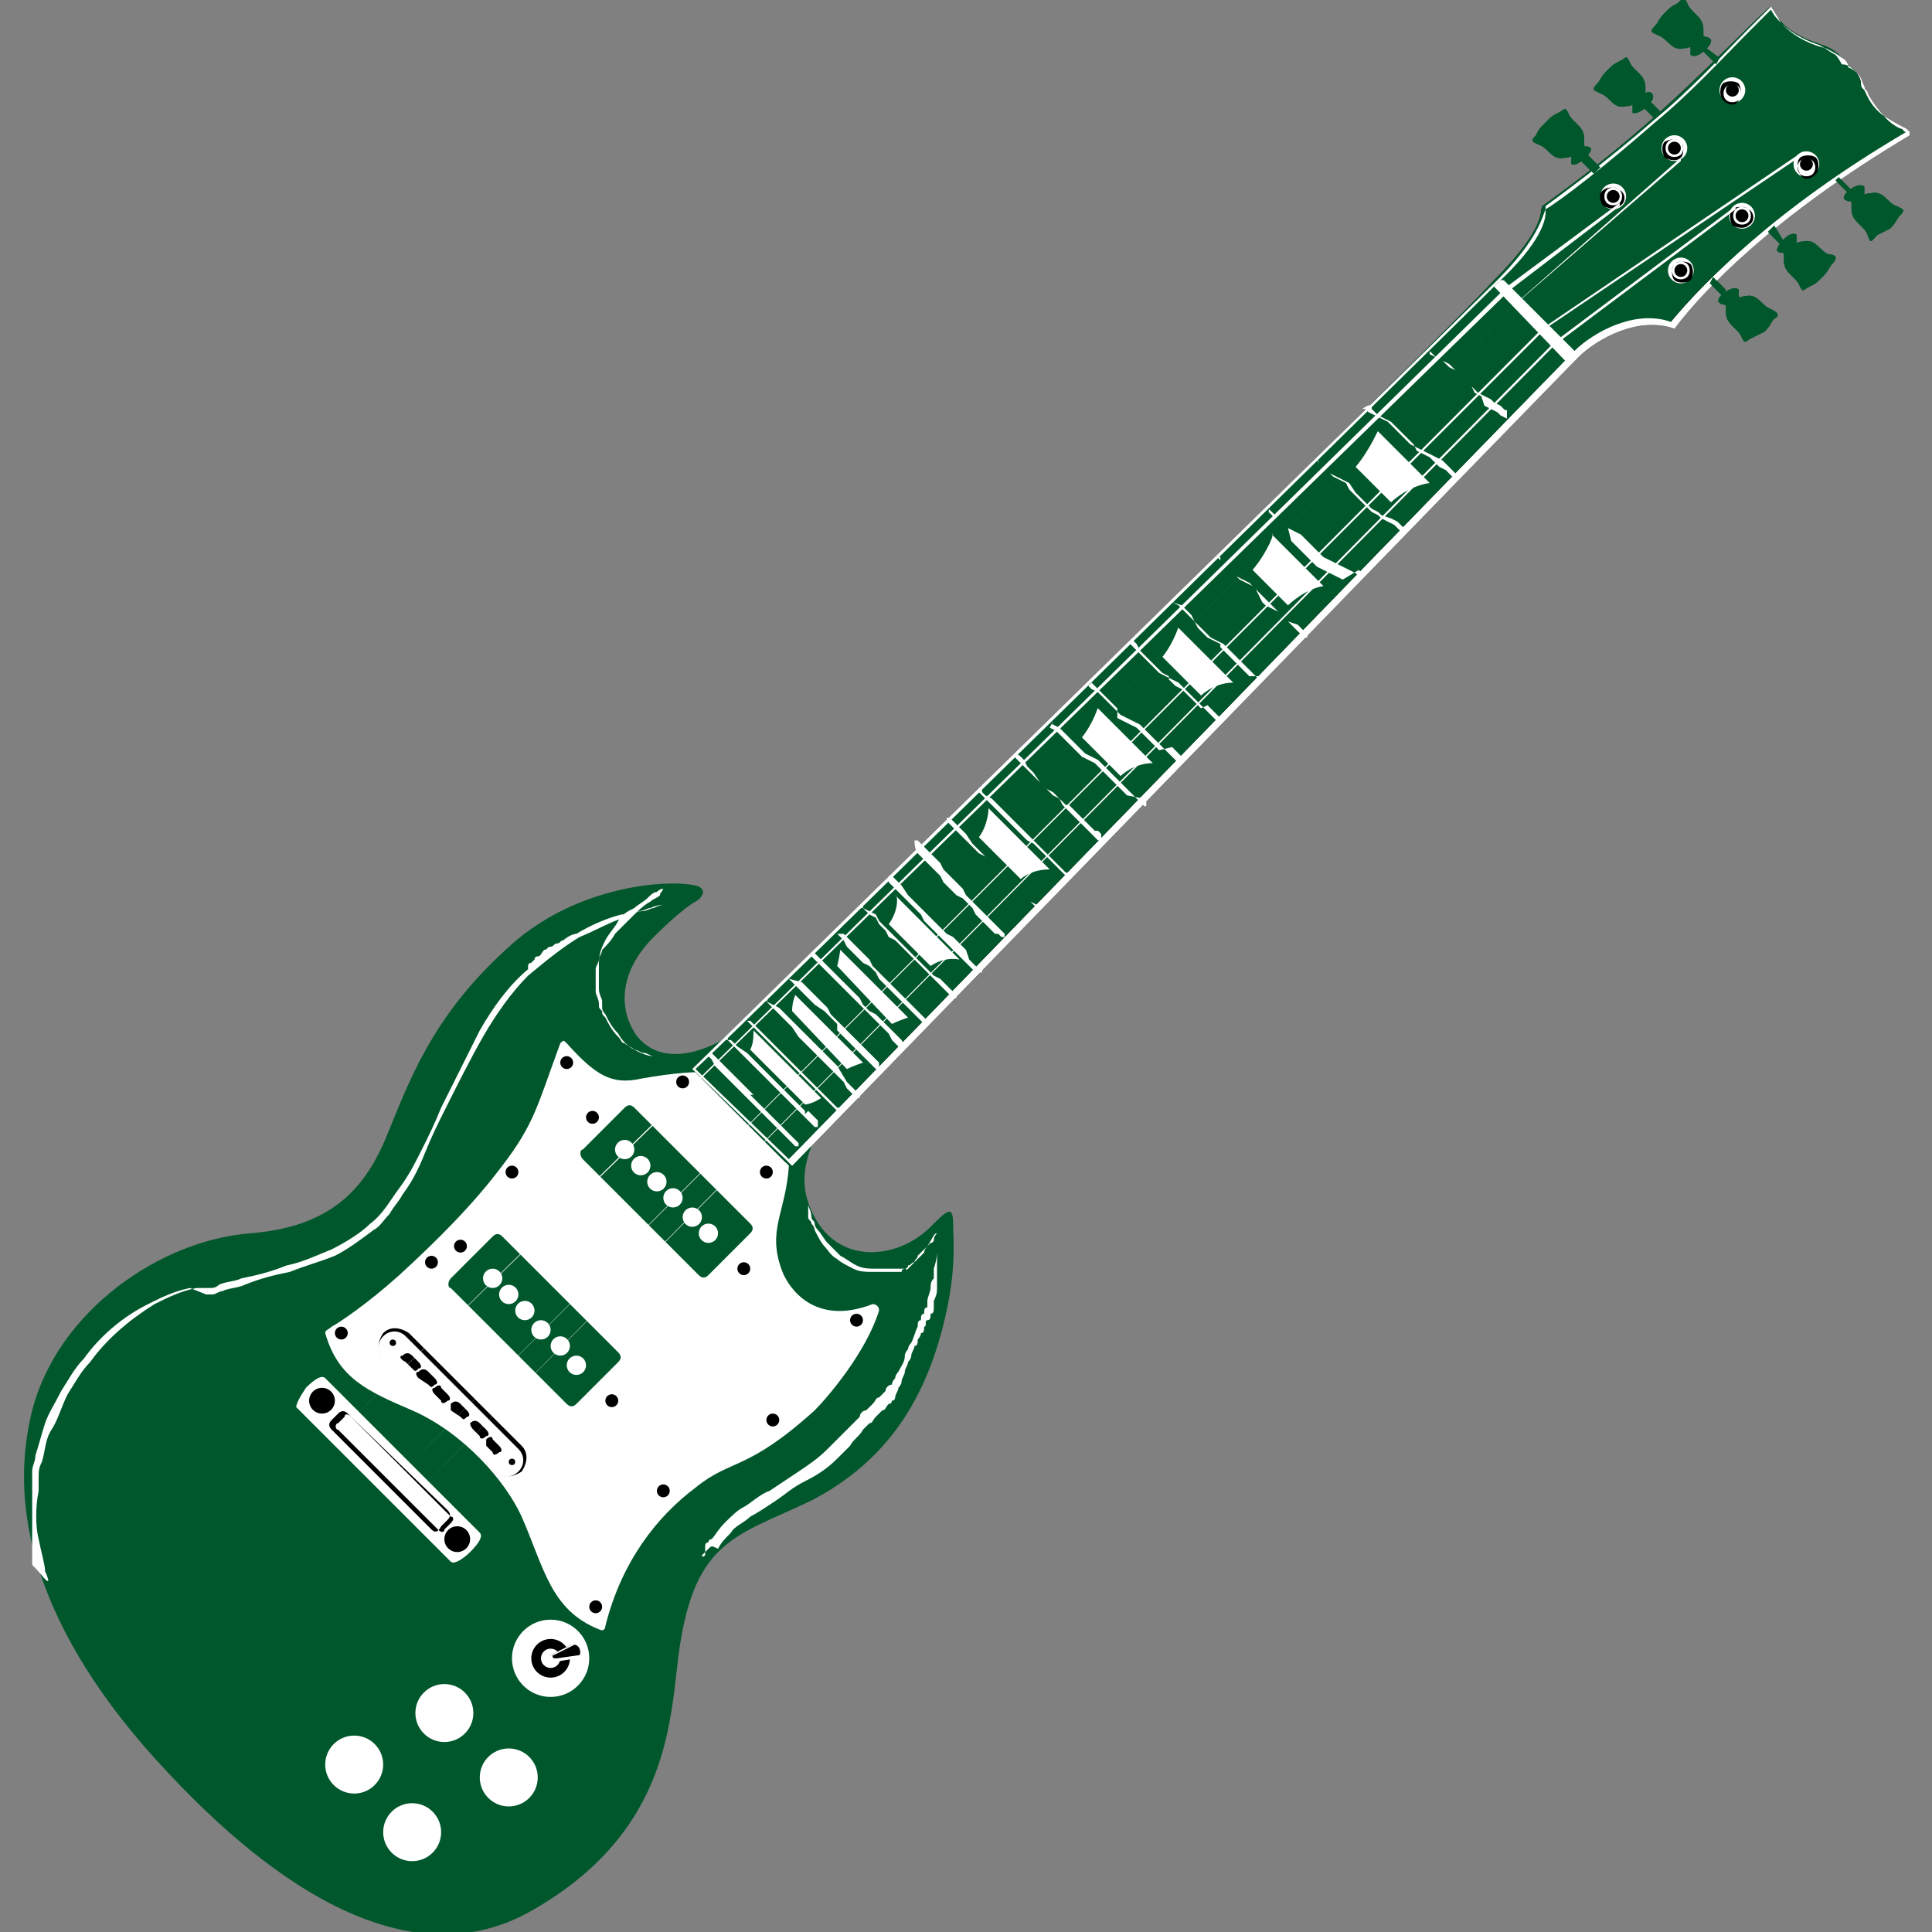 <svg enable-background="new 0 0 60 60" height="60" viewBox="0 0 60 60" width="60" xmlns="http://www.w3.org/2000/svg"><rect x="0" y="0" width="60" height="60" fill="#808080" stroke="none"/><path d="m22.6 32.2s-1.8 1.2-2.8 0c-.6-.8-.6-2 .5-3.1.6-.6 1.1-1 1.3-1.1s.4-.4 0-.5c-.9-.2-3.8 0-5.9 2-2.3 2.1-3 4.1-3.7 5.8s-1.8 2.8-4.2 3c-2.8.2-6 2.4-6.8 5.5-1 4 1.1 7.8 3.8 10.8 2 2.2 7 7.3 11.6 4.8 4.5-2.5 4.4-6.1 4.7-8.2.5-3.4 1.8-3.5 4.1-4.6 2.3-1.2 3.6-3.1 4.2-5.9.3-1.4.2-2.2.2-2.7 0-.6-.2-.4-.7.1-1 1-2.8 1.2-3.6-.3-.6-1.1-.2-1.9 0-2.5z" fill="#00572c"/><path d="m10.1 41.4c.4 1.4 1.3 1.8 2.7 2.4 1.6.7 2.9 2.2 3.4 3.3.7 1.6.9 2.9 2.4 3.5.2.1.2-.1.2-.1.5-2 1.6-3.4 2.8-4.3 1.1-.9 1.6-.5 3.7-2.4.4-.4 1.6-1.8 2-3.1 0-.2-.2-.2-.2-.2-1.8.7-2.6-.5-2.8-1-.5-1.3.1-1.8.2-3.3-1.3-1.3-2.9-2.9-2.9-2.9s-.6 0-1.7.2c-.9.2-1.4-.1-2.3-1.1-.1-.1-.1-.1-.2 0-.7 1.9-.8 2.5-1.8 3.8-.9 1.2-2 2.3-3.2 3.4-1 .9-1.9 1.5-2.1 1.6-.1.1-.2.1-.2.2zm19-3.1c-.1.1-.1.2-.1.2s0 .1-.1.1c0 0-.1.1-.1.1s-.1.1-.1.2c-.1.1-.1.1-.2.2s-.1.1-.2.2c0 0 0 0-.1.1s0 0-.1 0c0 0-.1 0-.1.1h-.1s0 0-.1 0c0 0 0 0-.1 0h-.1-.1-.1c-.1 0-.2 0-.3 0-.2 0-.4 0-.6-.1s-.4-.2-.5-.3c-.2-.1-.3-.3-.4-.4s-.2-.3-.3-.5c0-.1-.1-.2-.1-.2 0-.1-.1-.1-.1-.2v-.1-.1c0-.1 0-.1 0-.2s0-.1 0-.2v-.1s0 0 0-.1 0 0 0 0v-.1-.1s0 0 0 .1v.1s0 0 0 .1v.1.2c0 .1.1.2.1.4 0 .1.1.1.1.2s.1.2.1.2c.1.1.2.3.3.4l.4.4c.2.1.3.2.5.3s.4.1.6.1h.5.1.1.1.1s.1 0 .1-.1c.1 0 .1-.1.2-.1 0-.1.1-.1.1-.2 0 0 .1-.1.1-.1s.1-.1.1-.1.1-.1.1-.1c.2-.3.2-.4.3-.4zm-7.3 10s0 0 .1-.1c0 0 0 0 0-.1 0 0 0 0 0-.1 0 0 0-.1.1-.1 0 0 0-.1.1-.1.1-.1.2-.3.4-.5s.4-.4.6-.5.5-.4.8-.5c.3-.2.6-.4.9-.6s.6-.4.9-.7l.4-.4c.1-.1.3-.3.4-.4l.1-.1.1-.1c0-.1.1-.2.2-.2l.1-.1.1-.1c.1-.1.1-.2.2-.2 0 0 .1-.1.1-.1s.1-.1.1-.1c0-.1.1-.2.2-.2 0-.1.1-.2.1-.2 0-.1.1-.2.1-.2.1-.2.2-.3.2-.5 0-.1.1-.2.1-.2 0-.1.1-.2.1-.2.1-.2.1-.3.2-.5 0-.1 0-.2.1-.2 0-.1 0-.2.1-.2 0-.1 0-.2.1-.2 0-.1 0-.1 0-.2s.1-.3.1-.4 0-.2.1-.3c0-.1 0-.2 0-.3.1-.3.1-.5.1-.5s0 0 0 .1v.4.3.3c0 .1 0 .2-.1.4v.2c0 .1 0 .2-.1.2 0 .1 0 .2-.1.2s0 .2-.1.2c0 .1 0 .2-.1.2 0 .1-.1.2-.1.2 0 .1 0 .2-.1.2 0 .1-.1.2-.1.3s-.1.2-.1.2c0 .1-.1.2-.1.3s-.1.2-.1.3-.1.2-.1.2c0 .1-.1.2-.1.3 0 0 0 .1-.1.1 0 0 0 .1-.1.1-.1.1-.1.2-.2.2l-.1.1-.1.1c-.1.1-.1.2-.2.2l-.1.1-.1.1c-.1.2-.3.3-.4.5-.1.1-.3.3-.4.4-.3.3-.6.5-1 .7s-.6.4-.9.6-.6.4-.8.5c-.2.2-.5.3-.6.5-.2.2-.3.3-.4.5-.2-.1-.2-.1-.3 0 0 0 0 0-.1.1v.1s-.1.1-.1 0zm-1.3-20.5c-.1.1-.2.1-.3.2-.2.1-.4.3-.7.6-.1.1-.3.3-.4.4-.1.2-.3.4-.4.5 0 .1-.1.2-.1.3s-.1.2-.1.3v.7c0 .1.1.2.1.4 0 .1 0 .1.1.2 0 .1 0 .1.1.2.1.2.2.4.4.6.1.1.1.2.2.2.1.1.2.1.3.2.1 0 .2.1.3.1s.2.1.3.1c.2.1.3.1.5.1h.4.1.1.1s0 0-.1 0h-.1s-.1 0-.1 0c-.1 0-.2 0-.4 0s-.3 0-.5-.1c-.2 0-.4-.1-.6-.2s-.4-.3-.5-.5c-.2-.2-.3-.4-.4-.6 0 0-.1-.1-.1-.2v-.1s0 0 0-.1-.1-.2-.1-.4c0-.3 0-.5 0-.8s.1-.5.2-.7.3-.4.4-.6.3-.3.5-.4c.1-.1.3-.2.4-.3s.2-.2.3-.2c.1-.1.2-.1.2-.1-.1.2-.1.1-.1.2zm-19 21.3s0-.1-.1-.3c0-.2-.1-.5-.2-1-.1-.4-.1-1 0-1.5 0-.1 0-.2 0-.2 0-.1 0-.2 0-.2 0-.2 0-.3.1-.5.1-.3.1-.7.3-1s.3-.7.5-1.1c.2-.3.4-.7.7-1 .5-.7 1.2-1.3 2-1.8.4-.2.8-.4 1.3-.5h.2.2c.1 0 .2 0 .3-.1.2-.1.5-.1.7-.2.5-.1.9-.2 1.4-.4.5-.1.9-.3 1.4-.5.4-.2.9-.5 1.2-.8.4-.3.6-.7.9-1.1s.5-.8.7-1.2.4-.8.6-1.3l1.2-2.4c.4-.7.9-1.4 1.5-1.9v-.1s0-.1.1-.1c0 0 0 0 .1-.1 0 0 0-.1.1-.1s.1-.1.2-.2c.1 0 .1-.1.2-.1s.1-.1.2-.1.1-.1.2-.1c.1-.1.3-.2.4-.2.5-.3 1-.5 1.4-.6.2 0 .4-.1.5-.1.2 0 .3-.1.4-.1.2-.1.4-.1.4-.1s-.1 0-.3.1c-.1 0-.2.1-.4.1s-.4.1-.5.2c-.4.1-.9.4-1.4.6-.5.3-1 .7-1.6 1.2-.5.5-1 1.2-1.4 1.9s-.8 1.5-1.2 2.3c-.2.4-.4.8-.6 1.3s-.4.9-.7 1.3c-.1.2-.3.4-.4.6-.2.2-.3.4-.5.5-.4.3-.8.6-1.2.8-.5.2-.9.3-1.4.5-.5.1-.9.2-1.4.4-.2.1-.5.1-.7.2-.1 0-.2.1-.3.1h-.2l-.5-.2c-.5.1-.9.3-1.3.5-.8.4-1.5 1-2 1.7-.3.3-.5.7-.7 1-.2.4-.4.7-.5 1s-.2.7-.3 1c0 .2-.1.3-.1.5v.2.2 1.5.3.3.2.1.1c.4.4.4.5.5.5z" fill="#fff"/><path d="m14 39.7 1.3-1.3c.1-.1.2-.1.3 0l3.6 3.6c.1.1.1.2 0 .3l-1.3 1.3c-.1.1-.2.1-.3 0l-3.6-3.6c-.1 0-.1-.2 0-.3zm0 0 1.3-1.3c.1-.1.2-.1.3 0l3.6 3.6c.1.1.1.2 0 .3l-1.3 1.3c-.1.1-.2.1-.3 0l-3.6-3.6c-.1 0-.1-.2 0-.3zm0 0 1.3-1.3c.1-.1.2-.1.3 0l3.6 3.6c.1.1.1.2 0 .3l-1.3 1.3c-.1.1-.2.1-.3 0l-3.6-3.6c-.1 0-.1-.2 0-.3zm0 0 1.3-1.3c.1-.1.2-.1.3 0l3.6 3.6c.1.1.1.2 0 .3l-1.3 1.3c-.1.1-.2.1-.3 0l-3.6-3.6c-.1 0-.1-.2 0-.3z" fill="#00572c"/><g fill="#fff"><circle cx="15.3" cy="39.7" r=".3"/><circle cx="15.8" cy="40.2" r=".3"/><circle cx="16.3" cy="40.7" r=".3"/><circle cx="16.8" cy="41.3" r=".3"/><circle cx="17.4" cy="41.8" r=".3"/><circle cx="17.9" cy="42.4" r=".3"/></g><path d="m18.1 35.7 1.3-1.3c.1-.1.2-.1.3 0l3.6 3.6c.1.1.1.2 0 .3l-1.3 1.3c-.1.1-.2.1-.3 0l-3.6-3.6c-.1-.1-.1-.3 0-.3zm0 0 1.3-1.3c.1-.1.2-.1.3 0l3.6 3.6c.1.1.1.2 0 .3l-1.3 1.3c-.1.1-.2.1-.3 0l-3.6-3.6c-.1-.1-.1-.3 0-.3zm0 0 1.3-1.3c.1-.1.2-.1.3 0l3.6 3.6c.1.1.1.2 0 .3l-1.3 1.3c-.1.1-.2.1-.3 0l-3.6-3.6c-.1-.1-.1-.3 0-.3zm0 0 1.3-1.3c.1-.1.2-.1.3 0l3.6 3.6c.1.1.1.2 0 .3l-1.3 1.3c-.1.1-.2.1-.3 0l-3.6-3.6c-.1-.1-.1-.3 0-.3z" fill="#00572c"/><g fill="#fff"><circle cx="19.4" cy="35.7" r=".3"/><circle cx="19.9" cy="36.2" r=".3"/><circle cx="20.4" cy="36.7" r=".3"/><circle cx="20.9" cy="37.2" r=".3"/><circle cx="21.5" cy="37.8" r=".3"/><circle cx="22" cy="38.3" r=".3"/><path d="m9.5 43.1c.3-.3.5-.4.6-.3l4.8 4.8c.1.1 0 .3-.3.6-.2.2-.5.4-.6.3l-4.8-4.8c0-.1.1-.3.3-.6z"/></g><path d="m15.4 45.7-3.5-3.5c-.2-.2-.2-.5 0-.8.2-.2.5-.2.8 0l3.5 3.5c.2.2.2.5 0 .8-.3.2-.6.2-.8 0zm-2.8-4.2c-.2-.2-.5-.2-.7 0s-.2.5 0 .7l3.5 3.5c.2.2.5.2.7 0s.2-.5 0-.7c0 0-3.5-3.5-3.5-3.5z"/><g fill="#fff"><circle cx="11" cy="54.8" r=".9"/><circle cx="13.8" cy="53.2" r=".9"/><circle cx="15.8" cy="55.2" r=".9"/><circle cx="12.8" cy="56.9" r=".9"/><circle cx="17.1" cy="51.5" r="1.2"/></g><circle cx="17.1" cy="51.5" r=".6"/><circle cx="17.1" cy="51.5" fill="#fff" r=".3"/><path d="m17.1 51.4.6-.3s.2-.1.3.1c.1.3-.2.3-.2.3l-.6.1h-.1c-.1-.1 0-.2 0-.2z"/><path d="m17 51.6c-.1-.1 0-.2.1-.2l.6-.3s.2-.1.3 0c0 0 0 .1.1.1v.2c-.1.1-.2.1-.2.1l-.6.1c-.1 0-.2.1-.3 0zm1-.5c-.1-.1-.2 0-.2 0l-.6.3s-.1 0 0 .1h.1l.7-.1s.1 0 .2-.1c-.2 0-.2-.1-.2-.2z" fill="#fff"/><path d="m12.5 42.1c.1-.1.2-.1.3 0l.2.2c.1.1.1.2 0 .2-.1.1-.1.1-.2 0l-.2-.2c-.2-.1-.2-.2-.1-.2zm.5.5c.1-.1.2-.1.3 0l.2.2c.1.1.1.2 0 .2-.1.1-.1.1-.2 0l-.3-.2c-.1-.1-.1-.2 0-.2zm.5.5c.1-.1.2-.1.2 0l.2.2c.1.1.1.2 0 .2-.1.1-.2.1-.2 0l-.2-.2c-.1-.1-.1-.2 0-.2zm.5.5c.1-.1.2-.1.3 0l.2.2c.1.1.1.2 0 .2-.1.1-.1.1-.2 0l-.3-.2s0-.1 0-.2zm.6.6c.1-.1.2-.1.3 0l.2.2c.1.1.1.2 0 .2-.1.1-.2.1-.2 0l-.2-.2c-.1-.1-.1-.2-.1-.2zm.5.5c.1-.1.2-.1.2 0l.2.2c.1.1.1.2 0 .2-.1.1-.2.1-.2 0l-.2-.2s0-.1 0-.2z"/><circle cx="12.2" cy="41.7" r=".1"/><circle cx="15.9" cy="45.4" r=".1"/><path d="m13.4 47.5-3.1-3.1c-.1-.1-.1-.2 0-.3l.2-.2c.1-.1.2-.1.3 0l3.1 3c.1.1.1.2 0 .3l-.2.2c-.1.2-.2.2-.3.1zm-2.5-3.5c-.1-.1-.2-.1-.2 0l-.2.2c-.1 0-.1.2 0 .2l3.1 3.1c.1.1.2.1.2 0l.2-.2c.1-.1.1-.2 0-.2z"/><circle cx="10" cy="43.5" r=".4"/><circle cx="14.2" cy="47.8" r=".4"/><path d="m21.5 33.2 2.9 2.9s23.9-24.6 24.4-25.1c.5-.6 1.9-1.3 3-.9 1.2-1.5 3.6-3.7 7.4-6 0 0-.4-.2-.7-.5-.4-.4-.5-.7-.7-1-.1-.5-.5-.6-.5-.6s-.1-.4-.7-.6-1.3-.5-1.6-1.2c-.1 0-2 2-3.7 3.5s-3 2.4-3.4 2.7c-.1.1.2.6-1.5 2.3-1.6 1.8-24.9 24.5-24.9 24.5z"/><path d="m21.5 33.2c.3-.3 23.3-22.8 25-24.5 1.3-1.3 1.4-2 1.5-2.2 0-.1 0-.1 0-.1.4-.3 1.8-1.3 3.4-2.7 1.1-.9 2.2-2.1 2.9-2.8.5-.5.7-.7.7-.7.1.2.2.3.3.5.4.4.9.6 1.2.7.2.1.3.2.5.3.1.1.2.3.2.3.1 0 .2 0 .4.2.1.1.2.2.2.4 0 .1 0 .1.1.2.1.2.2.5.6.8.3.2.5.3.7.4.1.1.1.1.1.1s0 0 0 .1c-4.2 2.5-6.4 4.8-7.3 6-1.1-.4-2.4.3-3 .9s-24.2 24.9-24.4 25.1zm33.5-32.9c-.1.1-.4.4-.7.7-.7.7-1.8 1.9-2.9 2.8-1.6 1.4-2.9 2.4-3.4 2.7v.1c0 .2-.1.9-1.5 2.2-1.6 1.6-23.9 23.5-24.9 24.4l2.9 2.8c1-1 23.8-24.5 24.4-25.1s1.9-1.3 3-.9c1-1.2 3.2-3.5 7.3-5.9 0 0-.1 0-.1-.1-.1 0-.3-.1-.5-.3-.3-.3-.5-.6-.6-.8 0-.1-.1-.1-.1-.2-.1-.2-.1-.3-.2-.4-.2-.2-.3-.2-.3-.2s0-.2-.2-.3c-.1-.1-.3-.2-.5-.3-.4-.1-.9-.3-1.3-.7-.2-.2-.3-.3-.4-.5z" fill="#fff"/><path d="m55.2 7.8c.1.1.2 0 .2.1v.2c0 .4.4.5.5.8.1.2.1.1.3 0s.2-.1.4-.3.2-.3.3-.4c.2-.2.1-.3-.1-.3-.3-.1-.4-.5-.8-.4-.2 0-.2.1-.2 0 0 0 0-.1 0-.2-.2-.2-.7.4-.6.5zm-.3-.6.4.4.1-.1-.3-.5zm-1.5 2.2c.1.1.1 0 .2.1v.2c0 .4.4.5.5.8.1.2.1.1.3 0s.2-.1.4-.2c.2-.2.2-.3.3-.4.2-.1.1-.2-.1-.3-.3-.1-.4-.5-.8-.4-.2 0-.1.1-.2 0 0 0 0-.1 0-.2-.2-.2-.8.3-.6.4zm-.3-.6.4.4.1-.2-.4-.4zm4.2-2.6c.1.1.2 0 .2.1v.2c0 .4.4.5.5.8s.1.2.3 0c.2-.1.2-.1.4-.2.2-.2.2-.3.3-.4.2-.2.1-.2-.1-.3-.3-.1-.4-.5-.8-.4-.2 0-.2.1-.2 0 0 0 0-.1 0-.2-.2-.2-.8.3-.6.4zm-.3-.6.4.4.1-.1-.4-.4zm-5.7-2.7c-.1-.1-.2 0-.2 0s0-.1 0-.2c0-.4-.4-.5-.5-.8-.1-.2-.1-.1-.3 0s-.2.1-.4.3-.2.3-.3.4c-.2.2-.1.2.1.3.3.1.4.5.8.4.2 0 .2-.1.2 0v.2c.2.1.8-.4.6-.6zm.3.6-.4-.4-.2.2.4.4zm1.5-2.3c-.1-.1-.1 0-.2-.1 0 0 0-.1 0-.2 0-.4-.4-.5-.5-.8-.1-.2-.1-.2-.3 0-.2.1-.2.1-.4.3s-.2.3-.3.4c-.2.2-.1.2.1.3.3.1.4.5.8.4.2 0 .2-.1.2 0v.2c.2.2.8-.4.6-.5zm.3.6-.4-.3-.1.1.4.4zm-4 2.8c-.1-.1-.2 0-.2-.1 0 0 0-.1 0-.2 0-.4-.4-.5-.5-.8-.1-.2-.1-.1-.3 0s-.2.1-.4.3-.2.2-.3.4c-.2.2-.1.2.1.3.3.1.4.5.8.4.2 0 .2-.1.2 0v.2c.2.1.7-.4.6-.5zm.3.6-.4-.4-.2.2.4.4zm-28.2 28 2.9 2.9s23.9-24.6 24.4-25.1c.5-.6 1.9-1.3 3-.9 1.2-1.5 3.6-3.7 7.4-6 0 0-.4-.2-.7-.5-.4-.4-.5-.7-.7-1-.1-.5-.5-.6-.5-.6s-.1-.4-.7-.6-1.3-.5-1.6-1.2c-.1 0-2 2-3.7 3.5s-3 2.4-3.4 2.7c-.1.1.2.6-1.5 2.3-1.6 1.8-24.9 24.5-24.9 24.5z" fill="#00572c"/><path d="m21.5 33.2c.3-.3 23.3-22.8 25-24.5 1.3-1.3 1.4-2 1.5-2.2 0-.1 0-.1 0-.1.4-.3 1.8-1.3 3.4-2.7 1.1-.9 2.2-2.1 2.9-2.8.5-.5.7-.7.7-.7.1.2.2.3.3.5.4.4.9.6 1.2.7.2.1.3.2.5.3.1.1.2.3.2.3.1 0 .2 0 .4.2.1.1.2.2.2.4 0 .1 0 .1.1.2.1.2.2.5.6.8.3.2.5.3.7.4.1.1.1.1.1.1s0 0 0 .1c-4.2 2.5-6.4 4.8-7.3 6-1.1-.4-2.4.3-3 .9s-24.2 24.9-24.4 25.1zm33.5-32.9c-.1.1-.4.4-.7.7-.7.7-1.8 1.9-2.9 2.8-1.6 1.4-2.9 2.4-3.4 2.7v.1c0 .2-.1.9-1.5 2.2-1.6 1.6-23.9 23.5-24.9 24.4l2.9 2.8c1-1 23.8-24.5 24.4-25.1s1.9-1.3 3-.9c1-1.2 3.2-3.5 7.3-5.9 0 0-.1 0-.1-.1-.1 0-.3-.1-.5-.3-.3-.3-.5-.6-.6-.8 0-.1-.1-.1-.1-.2-.1-.2-.1-.3-.2-.4-.2-.2-.3-.2-.3-.2s0-.2-.2-.3c-.1-.1-.3-.2-.5-.3-.4-.1-.9-.3-1.3-.7-.2-.2-.3-.3-.4-.5z" fill="#fff"/><path d="m55.2 7.8c.1.1.2 0 .2.1v.2c0 .4.4.5.5.8.1.2.1.1.3 0s.2-.1.4-.3.2-.3.3-.4c.2-.2.1-.3-.1-.3-.3-.1-.4-.5-.8-.4-.2 0-.2.1-.2 0 0 0 0-.1 0-.2-.2-.2-.7.4-.6.5zm-.3-.6.4.4.1-.1-.3-.5zm-1.5 2.2c.1.1.1 0 .2.1v.2c0 .4.4.5.5.8.1.2.1.1.3 0s.2-.1.4-.2c.2-.2.2-.3.3-.4.2-.1.1-.2-.1-.3-.3-.1-.4-.5-.8-.4-.2 0-.1.1-.2 0 0 0 0-.1 0-.2-.2-.2-.8.3-.6.4zm-.3-.6.4.4.1-.2-.4-.4zm4.2-2.6c.1.1.2 0 .2.1v.2c0 .4.4.5.5.8s.1.2.3 0c.2-.1.2-.1.4-.2.2-.2.2-.3.3-.4.2-.2.1-.2-.1-.3-.3-.1-.4-.5-.8-.4-.2 0-.2.1-.2 0 0 0 0-.1 0-.2-.2-.2-.8.3-.6.4zm-.3-.6.4.4.1-.1-.4-.4zm-5.7-2.7c-.1-.1-.2 0-.2 0s0-.1 0-.2c0-.4-.4-.5-.5-.8-.1-.2-.1-.1-.3 0s-.2.1-.4.3-.2.3-.3.4c-.2.2-.1.2.1.3.3.1.4.5.8.4.2 0 .2-.1.2 0v.2c.2.1.8-.4.6-.6zm.3.6-.4-.4-.2.2.4.4zm1.5-2.3c-.1-.1-.1 0-.2-.1 0 0 0-.1 0-.2 0-.4-.4-.5-.5-.8-.1-.2-.1-.2-.3 0-.2.1-.2.1-.4.3s-.2.3-.3.4c-.2.2-.1.2.1.3.3.1.4.5.8.4.2 0 .2-.1.2 0v.2c.2.2.8-.4.6-.5zm.3.6-.4-.3-.1.1.4.4zm-4 2.8c-.1-.1-.2 0-.2-.1 0 0 0-.1 0-.2 0-.4-.4-.5-.5-.8-.1-.2-.1-.1-.3 0s-.2.1-.4.3-.2.2-.3.4c-.2.2-.1.2.1.3.3.1.4.5.8.4.2 0 .2-.1.2 0v.2c.2.1.7-.4.6-.5zm.3.6-.4-.4-.2.2.4.4z" fill="#00572c"/><path d="m46.4 8.9.2-.2h.1l2.3 2.3v.1l-.2.2s0 0-.1 0zm-2 2 .2.2.2.1.1.1.1.1.2.1.2.2.2.2.1.1.1.1.1.1.2.1.2.1.1.1.2.1.1.1s.1.1.1 0v-.1.4l-.2-.1-.1-.1-.2-.1-.2-.1-.1-.3-.2-.1-.1-.2-.2-.2-.2-.2-.1-.1-.2-.2-.2-.1-.2-.1-.2-.1v-.1c0-.1 0-.1 0 0zm-1.8 1.8.2.2.2.1.2.1.2.2.3.3.2.2.1.2.2.1.2.1.1.1.2.2.2.1.1.1.1.1h.1v-.1l-.1-.1-.1-.1-.2-.2-.2-.1-.2-.1-.2-.1-.2-.1-.2-.1-.2-.2-.3-.3-.2-.2-.2-.1-.2-.1-.2-.1-.1-.1h-.1c.3-.2.3-.1.3 0zm-1.6 1.7.1.1.1.1.1.1.1.1.2.1.2.1.1.2.2.2.3.3.2.2.2.1.1.1.2.1.2.1.1.1.1.1h.1v-.1l-.1-.1-.1-.1-.2-.1-.3-.1-.1-.1-.2-.1-.2-.2-.3-.3-.2-.3-.2-.1-.2-.1-.2-.1-.1-.1-.1-.1-.1-.1-.1-.1.1-.1h-.1s0 .1.1.2zm-1.6 1.5.2.2.2.2.2.1.2.1.2.1.2.2.3.3.2.2.2.1.2.1.2.1.2.1.2.1.1.1h.1s0-.1 0-.1l-.1-.1-.5.3-.2-.1-.2-.1-.2-.1-.2-.1-.2-.2-.3-.3-.2-.2-.1-.1-.1-.4-.2-.1-.2-.2v-.1l-.1-.1c-.1-.1-.1-.1-.1 0-.1 0-.1 0 0 0zm-1.5 1.5.1.1.1.1.1.1.1.1.1.1.1.1.2.1.2.1.2.2.2.2.1.1.1.1.2.2.1.1.1.1.1.1.1.1.1.1.1.1.1.1.1.1h.1v-.1l-.1-.1-.1-.1-.1-.1-.3-.1-.1-.1-.1-.1-.1-.1-.2-.1-.2-.1-.1-.1-.2-.4-.2-.2-.2-.1-.2-.1-.1-.1-.1-.1-.1-.1-.1-.1-.1-.1c0-.1 0-.1 0-.1-.1 0-.1 0 0 .1zm-1.5 1.3.2.1.3.3.3.3.2.2.2.2.2.1.2.1.2.2.1.1.2.2.2.2.2.2.1.1.1.1s.1.1.1 0v-.1h-.4l-.1-.1-.2-.2-.2-.2-.2-.2-.2-.2v-.1l-.2-.1-.2-.1-.1-.1-.2-.2-.2-.4-.3-.3-.3-.1c.1-.1 0-.1 0 0zm-1.3 1.3.2.2.2.2.3.3.2.2.2.1.2.1.2.1.2.2.2.2.2.2.2.2.1.1.1.1.1.1.1.1h.1s0-.1 0-.1l-.1-.1-.1-.1-.1-.1-.1-.1-.2.1-.2-.2-.2-.2-.2-.2-.2-.1-.2-.2v-.1l-.2-.1-.2-.2-.3-.3-.2-.2-.1-.2-.1-.1h-.1zm-1.3 1.3.1.1.2.1.2.2.3.3.2.2.2.1.2.1.2.1.2.2.2.2.2.2.2.2.1.1.1.1.1.1.1.1h.1v-.1-.1l-.1-.1-.1-.1-.1-.1-.4.1-.2-.2-.1-.1-.2-.2-.2-.2-.2-.1-.2-.1-.2-.1v-.3l-.3-.3-.2-.2-.2-.2-.1-.1s0 0-.1.1c0-.1 0 0 0 0zm-1.1 1.2.2.1.3.3.3.3.2.2.2.1.2.1.2.2.2.2.2.2.2.2.2.2.2.2.1.1.1.1s.1.1.1 0v-.1l-.1-.1-.5-.1-.2-.2-.2-.2-.2-.2-.1-.1-.2-.2-.1-.1-.2-.1-.2-.1-.2-.2-.3-.3-.3-.3-.2-.1c.1-.2.1-.2.1-.1 0-.1-.1 0 0 0zm-1.2 1 .2.2.3.3.3.3.2.2.2.1.2.2.1.2.2.2.2.2.2.2.2.2.1.1.1.1.1.1h.1v-.1-.1l-.1-.1h-.1l-.1-.1-.1-.1-.2-.2-.2-.2-.2-.2h-.1l-.2-.2-.2-.1-.2-.2-.2-.2-.2-.3-.2-.2-.1-.2-.1-.1c-.1-.1-.2-.1-.2 0zm-1.1 1.1.2.2.2.2.3.3.2.2.2.2.2.2.2.2.2.1.2.2.2.2.1.1.1.1.1.1.1.1.1.1.1.1h.1v-.1h-.1l-.1-.1-.1-.1-.1-.1-.1-.1-.1-.1-.1-.1-.2-.2-.2-.2-.1-.1-.2-.2-.2-.2-.2-.2-.2-.2-.2-.2-.2-.2-.2-.1-.1-.1c0-.1 0-.1-.1 0 0-.1 0 0 0 0zm-.9 1 .2.2.2.2.3.3.2.2.2.1.2.2.2.2.2.2.2.2.2.2.1.1.1.1.1.1.1.1.1.1.1.1h.1v-.1h-.1l-.2-.1-.1-.1-.1-.1-.1-.1-.1-.1-.1-.1-.2-.2-.2-.2-.1-.1-.2-.2-.2-.2-.2-.2-.2-.2-.2-.3-.2-.2-.2-.2-.1-.1h-.1c0 .1 0 .1.1.2zm-1 .9.2.2.3.3.2.2.1.2.2.2.2.2.2.1.1.1.2.2.1.2.2.2.1.1.1.1.1.1.1.1h.1l.1.1h.1v-.1l-.1-.1-.1-.1-.1-.1-.1-.1-.1-.1-.1-.1-.2-.2-.2-.2-.2-.2-.1-.2-.2-.2-.2-.2-.2-.2-.1-.2-.2-.2-.2-.2-.2-.2-.1-.1h-.1c0 .3.1.4.1.4zm-.9.9.1.1.1.1.2.2.2.2.2.2.2.2.1.2.2.2.2.2.2.2.2.2.2.2.1.1.1.1.1.1.1.1.1.1.1.1h.1.1v-.1h-.1l-.1-.1-.1-.1-.1-.1-.1-.3-.1-.1-.1-.1-.2-.2-.2-.1-.2-.2-.2-.2-.2-.2-.2-.2-.2-.2-.2-.2-.2-.3-.2-.2-.1-.1h-.1zm-.8.8.1.1.1.1.2.1.1.2.2.2.1.2.2.1.2.2.2.2.2.2.2.2.2.2.1.1.1.1.1.1.1.1.1.1.1.1.1.1.1.1h.1v-.1l-.1-.1-.1-.1-.1-.1-.1-.1-.1-.1-.2-.1-.1-.1-.1-.1-.1-.1-.2-.2-.2-.2-.2-.2-.1-.1-.2-.2-.1-.1-.2-.2-.2-.2-.1-.2-.2-.1-.2-.1c0-.1 0-.1 0-.1-.1 0-.1.1 0 .1zm-.8.8.2.2.1.2.1.1.2.2.2.2.2.1.2.2.1.2.2.2.2.2.2.2.2.2.1.1.1.1.1.1.1.1.1.1.1.1h.1v-.1l-.1-.1-.1-.1-.1-.1-.1-.1-.1-.1-.1-.1-.1-.1-.2-.2-.2-.2-.2-.2-.2-.2-.2-.2-.1-.2-.2-.2-.2-.2-.2-.2-.2-.2h-.2c0-.1 0-.1 0 0 0-.1 0 0 0 0zm-.8.7.2.2.3.3.3.3.2.2.2.2.2.2.2.2.2.2.2.2.2.2.2.2.1.2.1.1.1.1.1.1h.1v-.1l-.1-.2-.1-.1-.1-.1-.1-.1-.1-.1-.2-.2-.2-.2-.2-.1-.2-.2-.1-.2-.2-.2-.2-.2-.2-.2-.3-.3-.3-.3-.2-.2h-.1zm-.7.7.2.2.3.3.3.3.3.2.2.2.2.2v.2l.2.2.2.2.2.2.2.2.1.1.1.1.1.1.1.1h.1s0-.1 0-.1v-.1l-.1-.1-.1-.1-.1-.1-.1-.1-.2-.2-.2-.2-.2-.2-.2-.2-.1-.1-.2-.2-.1-.2-.2-.2-.3-.3-.3-.3-.4-.1c0-.1 0-.1 0-.1-.1 0 0 .1 0 .1zm-.7.7.2.2.3.3.3.3.2.3.2.2.2.2.2.2.2.2.2.2.2.2.2.2.1.2.1.1.1.1.1.1h.1v-.1l-.1-.1-.1-.1-.1-.1-.1-.1-.3-.5-.2-.2-.2-.2-.2-.2-.2-.2-.2-.2-.2-.2-.3-.3-.3-.3-.4-.2c.1-.1 0-.1 0 0 0-.1 0 0 0 0zm-.6.6.1.1.1.1.3.3.3.3.2.2.2.2.2.2.2.2.2.2.2.2.2.2.1.1.1.1.1.1.1.1.1.1.1.1h.1v-.1h-.1l-.1-.1-.1-.1-.1-.1-.1-.1-.1-.1-.1-.1-.2-.2-.2-.2-.2-.2-.2-.2-.2-.2-.2-.2-.2-.2-.3-.3-.2-.2-.2-.2h-.1c0-.1 0-.1 0 0-.1 0-.1 0 0 0zm-.6.6.2.2.2.2.3.3.2.2.2.2.2.2.2.2.2.2.2.2.2.2.1.1.1.1.1.1.1.1.1.1.1.1h.1s0-.1 0-.1v-.1l-.1-.1-.1-.1-.1-.1-.1.1v-.1l-.1-.1-.2-.2-.2-.2-.2-.2-.2-.2-.2-.2-.2-.2-.2-.2-.3-.3-.3-.2-.2-.2h-.1c0-.1 0-.1 0-.1-.1 0-.1.1 0 .1zm-.6.5.1.1.1.2.2.2.3.3.2.2.2.2.2.2.2.2.2.2.2.2.2.2.1.1.1.1.1.1.1.1.1.1.1.1h.1v-.1l-.1-.1-.1-.1-.1-.1-.1-.1-.1-.1-.1-.1-.1-.1-.2-.2-.2-.2-.2-.2-.2-.2h.1l-.2-.2-.2-.2-.3-.3-.3-.3-.2-.2-.1-.1s0 0-.1.1zm20.1-18.3 1.1 1.1s.5-.5 1.2-.6l-1.6-1.6c0-.1-.2.5-.7 1.1zm-3.2 3.2 1.1 1.1s.5-.5 1.1-.6l-1.6-1.6c.1-.1-.1.5-.6 1.1zm-2.8 2.7 1.2 1.2s.4-.4 1-.4l-1.7-1.7c0-.1-.1.4-.5.9zm-2.5 2.5 1.2 1.2s.4-.4 1-.4l-1.7-1.7c0-.1-.1.4-.5.9zm-3.2 3.1 1.3 1.3s.3-.3.9-.3l-1.9-1.9s0 .5-.3.9zm-2.8 2.7 1.3 1.3s.4-.3.9-.2l-2-2c.1 0 .1.5-.2.9zm-1.6 1.3 1.7 1.8s.2-.1.5-.2l-2.1-2.1c0-.1 0 .1-.1.5zm-1.4 1.4 1.7 1.8s.2-.1.5-.2l-2.1-2.1s-.1.2-.1.5zm-1.3 1.2 1.7 1.7s.2 0 .5-.2l-2.1-2.1c0 .2 0 .4-.1.6z" fill="#fff"/><circle cx="50.1" cy="6.1" fill="#fff" r=".4"/><path d="m49.8 6.4c-.1-.1-.2-.4 0-.5.1-.1.4-.1.5 0 .2.1.2.4 0 .5-.1.1-.3.1-.5 0zm.5-.5c-.1-.1-.3-.1-.4 0s-.1.3 0 .4.3.1.4 0 .1-.3 0-.4z"/><circle cx="50.1" cy="6.1" r=".2"/><circle cx="52" cy="4.6" fill="#fff" r=".4"/><path d="m51.7 4.9c-.1-.2-.1-.4 0-.5.2-.1.4-.1.5 0s.1.4 0 .5-.3.1-.5 0zm.5-.5c-.1-.1-.3-.1-.4 0s-.1.3 0 .4.3.1.4 0 .1-.3 0-.4z"/><circle cx="52" cy="4.6" r=".2"/><circle cx="53.8" cy="2.8" fill="#fff" r=".4"/><path d="m53.5 3.1c-.1-.1-.1-.4 0-.5s.4-.1.5 0c.1.2.1.4 0 .5-.1.2-.3.2-.5 0zm.5-.4c-.1-.1-.3-.1-.4 0s-.1.3 0 .4.3.1.4 0 .1-.3 0-.4z"/><circle cx="53.8" cy="2.8" r=".2"/><circle cx="56.1" cy="5.1" fill="#fff" r=".4"/><path d="m55.9 5.4c-.1-.2-.1-.4 0-.5s.4-.1.5 0 .1.4 0 .5c-.2.2-.4.2-.5 0zm.4-.4c-.1-.1-.3-.1-.4 0s-.1.3 0 .4.3.1.4 0 .1-.3 0-.4z"/><circle cx="56.1" cy="5.1" r=".2"/><circle cx="54.1" cy="6.7" fill="#fff" r=".4"/><path d="m53.8 7c-.1-.2-.1-.4 0-.5s.4-.1.5 0c.2.1.2.4 0 .5-.1.1-.3.1-.5 0zm.5-.5c-.1-.1-.3-.1-.4 0s-.1.3 0 .4.3.1.4 0 .1-.3 0-.4z"/><circle cx="54.1" cy="6.7" r=".2"/><circle cx="52.2" cy="8.4" fill="#fff" r=".4"/><path d="m52 8.7c-.1-.1-.1-.4 0-.5s.4-.1.5 0 .1.4 0 .5-.4.1-.5 0zm.4-.5c-.1-.1-.3-.1-.4 0s-.1.3 0 .4.3.1.4 0 .1-.3 0-.4z"/><circle cx="52.2" cy="8.4" r=".2"/><circle cx="10.6" cy="41.4" r=".2"/><circle cx="13.4" cy="39.2" r=".2"/><circle cx="15.9" cy="36.4" r=".2"/><circle cx="17.6" cy="33" r=".2"/><circle cx="21.2" cy="33.6" r=".2"/><circle cx="23.8" cy="36.4" r=".2"/><circle cx="23.1" cy="39.4" r=".2"/><circle cx="19" cy="43.5" r=".2"/><circle cx="14.3" cy="38.7" r=".2"/><circle cx="18.4" cy="34.7" r=".2"/><circle cx="18.5" cy="49.9" r=".2"/><circle cx="20.6" cy="46.3" r=".2"/><circle cx="24" cy="44.1" r=".2"/><circle cx="26.6" cy="41" r=".2"/><path d="m11.1 43.9 35.7-35 3.5-2.6v.1l-3.4 2.6zm.5.6 35.5-35.1 5.1-4.5v.1l-5.2 4.5zm.4.5 35.5-35.2 6.6-6.7-6.6 6.7zm.6.6 35.3-35.4 8.1-5.5v.1l-8 5.4zm.6.5 35.1-35.5 5.6-4.2v.1l-5.6 4.2zm.4.5 35.1-35.8 3.2-2.6-3.2 2.6z" fill="#fff"/></svg>